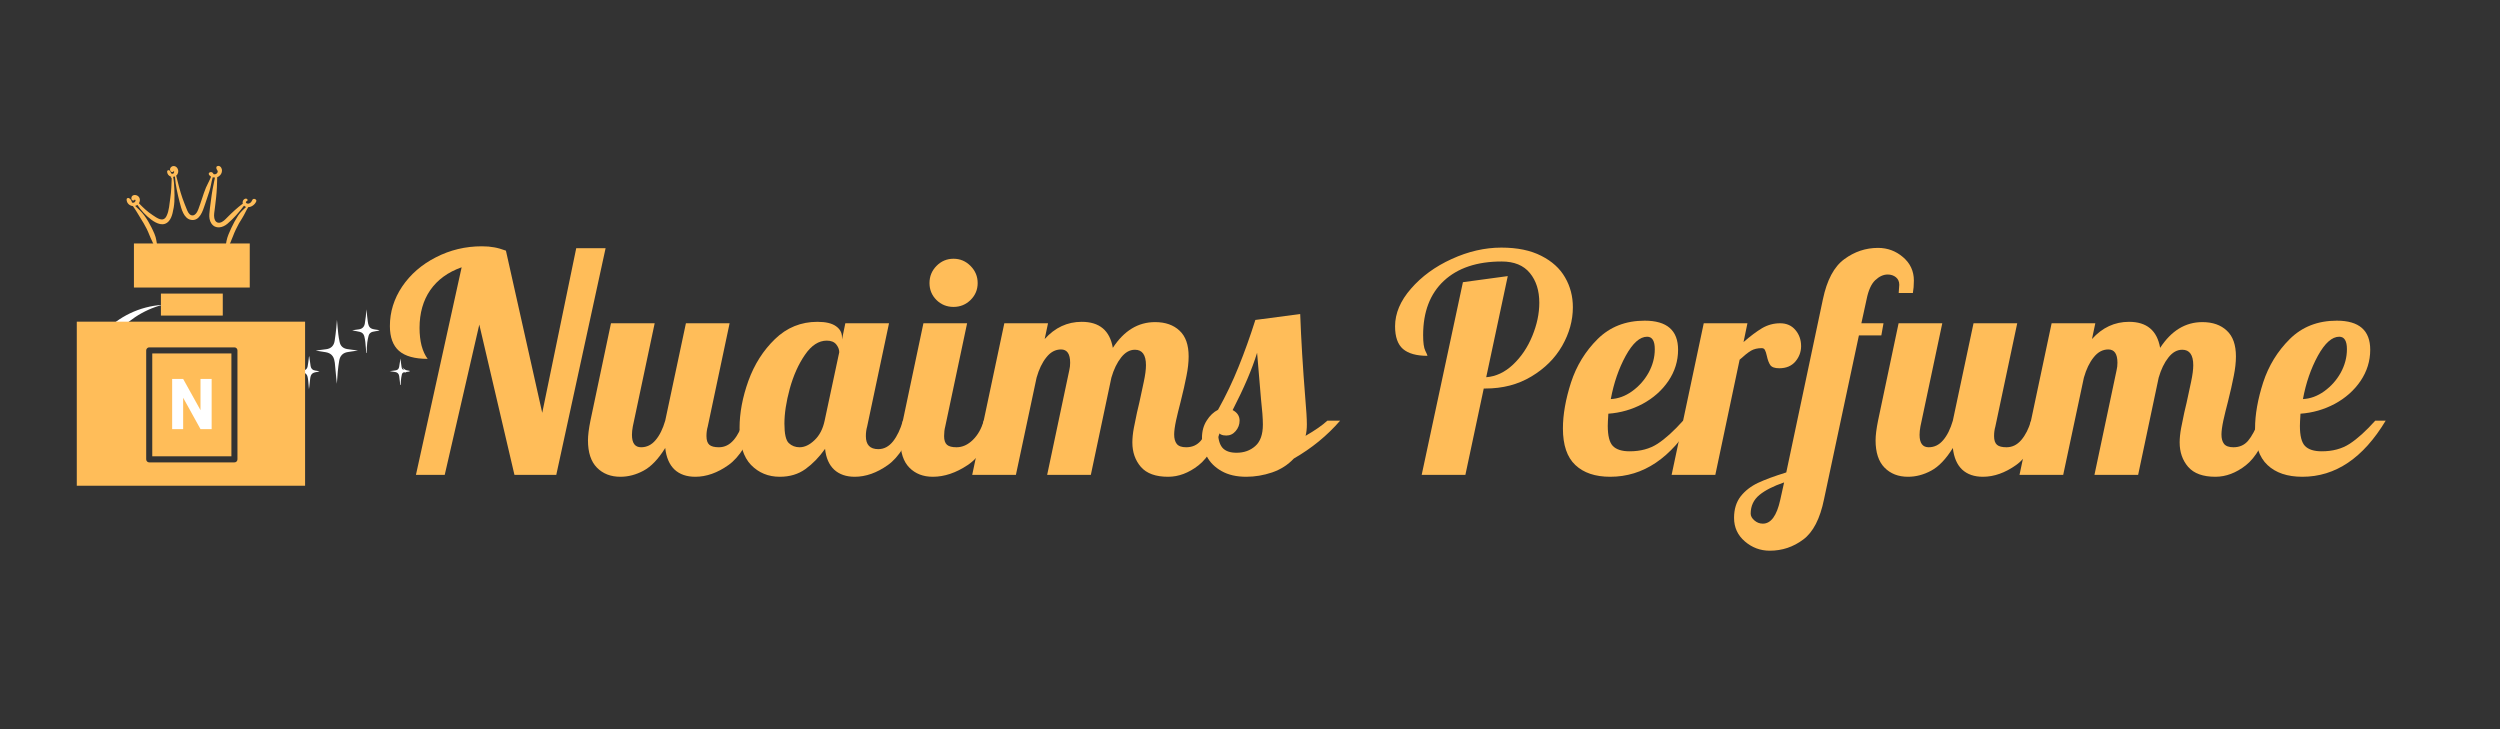 <svg version="1.0" preserveAspectRatio="xMidYMid meet" height="105" viewBox="0 0 270 78.75" zoomAndPan="magnify" width="360" xmlns:xlink="http://www.w3.org/1999/xlink" xmlns="http://www.w3.org/2000/svg"><rect x="0" y="0" width="270" height="78.75" fill="#333333" stroke="none"/><defs><g></g><clipPath id="50d77c6f34"><path clip-rule="nonzero" d="M 38 33.41 L 41 33.41 L 41 39 L 38 39 Z M 38 33.41"></path></clipPath><clipPath id="5a3cd13b7d"><path clip-rule="nonzero" d="M 32.273 38 L 35 38 L 35 42.379 L 32.273 42.379 Z M 32.273 38"></path></clipPath><clipPath id="f89cbadc87"><path clip-rule="nonzero" d="M 42 38 L 44.234 38 L 44.234 42 L 42 42 Z M 42 38"></path></clipPath><clipPath id="58e0f04bf7"><path clip-rule="nonzero" d="M 8.594 32.629 L 17.566 32.629 L 17.566 52.066 L 8.594 52.066 Z M 8.594 32.629"></path></clipPath><clipPath id="133414c973"><path clip-rule="nonzero" d="M 14 26.293 L 27 26.293 L 27 32 L 14 32 Z M 14 26.293"></path></clipPath><clipPath id="f5cc1358e8"><path clip-rule="nonzero" d="M 8.277 34 L 32.949 34 L 32.949 52.461 L 8.277 52.461 Z M 8.277 34"></path></clipPath><clipPath id="90336e1473"><path clip-rule="nonzero" d="M 13.664 17.832 L 27.871 17.832 L 27.871 27.555 L 13.664 27.555 Z M 13.664 17.832"></path></clipPath></defs><g fill-opacity="1" fill="#ffbd59"><g transform="translate(41.905, 51.288)"><g><path d="M 7.953 -22.422 C 6.473 -21.898 5.344 -21.078 4.562 -19.953 C 3.789 -18.828 3.406 -17.469 3.406 -15.875 C 3.406 -15.176 3.477 -14.535 3.625 -13.953 C 3.781 -13.379 4 -12.906 4.281 -12.531 C 2.883 -12.531 1.852 -12.816 1.188 -13.391 C 0.531 -13.973 0.203 -14.867 0.203 -16.078 C 0.203 -17.598 0.645 -19.02 1.531 -20.344 C 2.426 -21.664 3.641 -22.719 5.172 -23.5 C 6.703 -24.289 8.359 -24.688 10.141 -24.688 C 10.648 -24.688 11.086 -24.648 11.453 -24.578 C 11.828 -24.516 12.254 -24.395 12.734 -24.219 L 16.656 -6.703 L 20.328 -24.484 L 23.5 -24.484 L 18.172 0 L 13.656 0 L 9.859 -16.234 L 6.125 0 L 3.016 0 Z M 7.953 -22.422"></path></g></g></g><g fill-opacity="1" fill="#ffbd59"><g transform="translate(63.767, 51.288)"><g><path d="M 3.234 0.203 C 2.191 0.203 1.348 -0.125 0.703 -0.781 C 0.055 -1.438 -0.266 -2.422 -0.266 -3.734 C -0.266 -4.273 -0.176 -4.984 0 -5.859 L 2.219 -16.375 L 6.938 -16.375 L 4.578 -5.234 C 4.516 -4.91 4.484 -4.609 4.484 -4.328 C 4.484 -3.43 4.812 -2.984 5.469 -2.984 C 6.082 -2.984 6.602 -3.238 7.031 -3.75 C 7.469 -4.258 7.816 -4.961 8.078 -5.859 L 10.312 -16.375 L 15.031 -16.375 L 12.672 -5.234 C 12.578 -4.91 12.531 -4.562 12.531 -4.188 C 12.531 -3.75 12.633 -3.438 12.844 -3.25 C 13.051 -3.07 13.395 -2.984 13.875 -2.984 C 14.488 -2.984 15.02 -3.242 15.469 -3.766 C 15.914 -4.285 16.27 -4.984 16.531 -5.859 L 17.906 -5.859 C 17.094 -3.504 16.094 -1.906 14.906 -1.062 C 13.719 -0.219 12.523 0.203 11.328 0.203 C 10.391 0.203 9.641 -0.055 9.078 -0.578 C 8.523 -1.109 8.191 -1.883 8.078 -2.906 C 7.336 -1.707 6.555 -0.891 5.734 -0.453 C 4.922 -0.016 4.086 0.203 3.234 0.203 Z M 3.234 0.203"></path></g></g></g><g fill-opacity="1" fill="#ffbd59"><g transform="translate(80.295, 51.288)"><g><path d="M 3.922 0.203 C 2.68 0.203 1.645 -0.223 0.812 -1.078 C -0.008 -1.93 -0.422 -3.266 -0.422 -5.078 C -0.422 -6.691 -0.102 -8.383 0.531 -10.156 C 1.176 -11.938 2.133 -13.441 3.406 -14.672 C 4.688 -15.91 6.211 -16.531 7.984 -16.531 C 8.879 -16.531 9.547 -16.375 9.984 -16.062 C 10.422 -15.758 10.641 -15.359 10.641 -14.859 L 10.641 -14.625 L 11 -16.375 L 15.719 -16.375 L 13.359 -5.234 C 13.266 -4.91 13.219 -4.562 13.219 -4.188 C 13.219 -3.25 13.664 -2.781 14.562 -2.781 C 15.176 -2.781 15.707 -3.062 16.156 -3.625 C 16.602 -4.195 16.957 -4.941 17.219 -5.859 L 18.594 -5.859 C 17.781 -3.504 16.781 -1.906 15.594 -1.062 C 14.406 -0.219 13.211 0.203 12.016 0.203 C 11.098 0.203 10.359 -0.051 9.797 -0.562 C 9.242 -1.082 8.914 -1.832 8.812 -2.812 C 8.176 -1.914 7.469 -1.188 6.688 -0.625 C 5.914 -0.07 4.992 0.203 3.922 0.203 Z M 6.062 -2.984 C 6.602 -2.984 7.141 -3.238 7.672 -3.75 C 8.211 -4.258 8.578 -4.961 8.766 -5.859 L 10.344 -13.25 C 10.344 -13.539 10.234 -13.82 10.016 -14.094 C 9.797 -14.363 9.457 -14.5 9 -14.5 C 8.125 -14.5 7.336 -13.988 6.641 -12.969 C 5.941 -11.957 5.395 -10.738 5 -9.312 C 4.613 -7.883 4.422 -6.625 4.422 -5.531 C 4.422 -4.438 4.578 -3.738 4.891 -3.438 C 5.211 -3.133 5.602 -2.984 6.062 -2.984 Z M 6.062 -2.984"></path></g></g></g><g fill-opacity="1" fill="#ffbd59"><g transform="translate(97.51, 51.288)"><g><path d="M 5.469 -18.141 C 4.75 -18.141 4.133 -18.391 3.625 -18.891 C 3.125 -19.391 2.875 -20 2.875 -20.719 C 2.875 -21.438 3.125 -22.051 3.625 -22.562 C 4.133 -23.082 4.75 -23.344 5.469 -23.344 C 6.188 -23.344 6.801 -23.082 7.312 -22.562 C 7.82 -22.051 8.078 -21.438 8.078 -20.719 C 8.078 -20 7.82 -19.391 7.312 -18.891 C 6.801 -18.391 6.188 -18.141 5.469 -18.141 Z M 3.234 0.203 C 2.191 0.203 1.348 -0.125 0.703 -0.781 C 0.055 -1.438 -0.266 -2.422 -0.266 -3.734 C -0.266 -4.273 -0.176 -4.984 0 -5.859 L 2.219 -16.375 L 6.938 -16.375 L 4.578 -5.234 C 4.492 -4.91 4.453 -4.562 4.453 -4.188 C 4.453 -3.75 4.555 -3.438 4.766 -3.25 C 4.973 -3.07 5.316 -2.984 5.797 -2.984 C 6.43 -2.984 7.02 -3.25 7.562 -3.781 C 8.102 -4.312 8.492 -5.004 8.734 -5.859 L 10.109 -5.859 C 9.305 -3.504 8.27 -1.906 7 -1.062 C 5.738 -0.219 4.484 0.203 3.234 0.203 Z M 3.234 0.203"></path></g></g></g><g fill-opacity="1" fill="#ffbd59"><g transform="translate(106.248, 51.288)"><g><path d="M 19.906 0.203 C 18.57 0.203 17.594 -0.148 16.969 -0.859 C 16.352 -1.578 16.047 -2.457 16.047 -3.5 C 16.047 -3.957 16.098 -4.473 16.203 -5.047 C 16.316 -5.629 16.43 -6.191 16.547 -6.734 C 16.672 -7.285 16.754 -7.641 16.797 -7.797 C 16.961 -8.555 17.125 -9.305 17.281 -10.047 C 17.438 -10.785 17.516 -11.383 17.516 -11.844 C 17.516 -12.957 17.117 -13.516 16.328 -13.516 C 15.766 -13.516 15.266 -13.234 14.828 -12.672 C 14.391 -12.117 14.039 -11.395 13.781 -10.5 L 11.562 0 L 6.844 0 L 9.234 -11.297 C 9.297 -11.555 9.328 -11.828 9.328 -12.109 C 9.328 -13.066 9 -13.547 8.344 -13.547 C 7.738 -13.547 7.211 -13.266 6.766 -12.703 C 6.316 -12.148 5.961 -11.414 5.703 -10.5 L 3.469 0 L -1.25 0 L 2.219 -16.375 L 6.938 -16.375 L 6.578 -14.672 C 7.691 -15.91 9.023 -16.531 10.578 -16.531 C 12.492 -16.531 13.613 -15.594 13.938 -13.719 C 15.145 -15.57 16.664 -16.5 18.5 -16.5 C 19.613 -16.5 20.492 -16.191 21.141 -15.578 C 21.797 -14.973 22.125 -14.047 22.125 -12.797 C 22.125 -12.16 22.047 -11.457 21.891 -10.688 C 21.742 -9.914 21.531 -8.973 21.25 -7.859 C 21.07 -7.18 20.91 -6.52 20.766 -5.875 C 20.629 -5.227 20.562 -4.723 20.562 -4.359 C 20.562 -3.922 20.656 -3.582 20.844 -3.344 C 21.039 -3.102 21.379 -2.984 21.859 -2.984 C 22.516 -2.984 23.039 -3.219 23.438 -3.688 C 23.832 -4.156 24.223 -4.879 24.609 -5.859 L 25.984 -5.859 C 25.18 -3.461 24.25 -1.852 23.188 -1.031 C 22.133 -0.207 21.039 0.203 19.906 0.203 Z M 19.906 0.203"></path></g></g></g><g fill-opacity="1" fill="#ffbd59"><g transform="translate(130.86, 51.288)"><g><path d="M 3.734 0.203 C 2.68 0.203 1.797 0 1.078 -0.406 C 0.359 -0.812 -0.172 -1.336 -0.516 -1.984 C -0.867 -2.629 -1.047 -3.301 -1.047 -4 C -1.047 -4.719 -0.875 -5.344 -0.531 -5.875 C -0.195 -6.406 0.207 -6.789 0.688 -7.031 C 1.539 -8.562 2.281 -10.109 2.906 -11.672 C 3.539 -13.234 4.145 -14.922 4.719 -16.734 L 9.562 -17.375 C 9.664 -14.582 9.848 -11.562 10.109 -8.312 C 10.223 -7 10.281 -6.051 10.281 -5.469 C 10.281 -4.969 10.234 -4.551 10.141 -4.219 C 11.172 -4.812 11.957 -5.359 12.5 -5.859 L 13.875 -5.859 C 12.477 -4.242 10.812 -2.879 8.875 -1.766 C 8.238 -1.086 7.457 -0.586 6.531 -0.266 C 5.602 0.047 4.672 0.203 3.734 0.203 Z M 2.688 -2.391 C 3.488 -2.391 4.16 -2.629 4.703 -3.109 C 5.254 -3.586 5.531 -4.363 5.531 -5.438 C 5.531 -6.094 5.461 -7.008 5.328 -8.188 C 5.117 -10.676 4.977 -12.344 4.906 -13.188 C 4.383 -11.469 3.504 -9.406 2.266 -7 C 2.766 -6.738 3.016 -6.359 3.016 -5.859 C 3.016 -5.441 2.875 -5.066 2.594 -4.734 C 2.32 -4.41 1.984 -4.25 1.578 -4.25 C 1.117 -4.25 0.82 -4.395 0.688 -4.688 C 0.688 -3.895 0.844 -3.312 1.156 -2.938 C 1.477 -2.57 1.988 -2.391 2.688 -2.391 Z M 2.688 -2.391"></path></g></g></g><g fill-opacity="1" fill="#ffbd59"><g transform="translate(143.362, 51.288)"><g></g></g></g><g fill-opacity="1" fill="#ffbd59"><g transform="translate(150.464, 51.288)"><g><path d="M 7.531 -20.812 L 12.375 -21.469 L 10.047 -10.547 C 11.098 -10.629 12.062 -11.082 12.938 -11.906 C 13.82 -12.738 14.516 -13.766 15.016 -14.984 C 15.523 -16.211 15.781 -17.414 15.781 -18.594 C 15.781 -19.906 15.441 -20.973 14.766 -21.797 C 14.086 -22.629 13.07 -23.047 11.719 -23.047 C 9.051 -23.047 6.969 -22.348 5.469 -20.953 C 3.977 -19.555 3.234 -17.602 3.234 -15.094 C 3.234 -14.281 3.312 -13.719 3.469 -13.406 C 3.625 -13.094 3.703 -12.91 3.703 -12.859 C 2.523 -12.859 1.645 -13.102 1.062 -13.594 C 0.488 -14.094 0.203 -14.91 0.203 -16.047 C 0.203 -17.441 0.773 -18.797 1.922 -20.109 C 3.066 -21.43 4.531 -22.5 6.312 -23.312 C 8.102 -24.133 9.895 -24.547 11.688 -24.547 C 13.406 -24.547 14.844 -24.25 16 -23.656 C 17.156 -23.07 18.008 -22.297 18.562 -21.328 C 19.125 -20.359 19.406 -19.285 19.406 -18.109 C 19.406 -16.68 19.02 -15.289 18.25 -13.938 C 17.477 -12.594 16.367 -11.488 14.922 -10.625 C 13.484 -9.758 11.828 -9.328 9.953 -9.328 L 9.781 -9.328 L 7.797 0 L 3.078 0 Z M 7.531 -20.812"></path></g></g></g><g fill-opacity="1" fill="#ffbd59"><g transform="translate(169.217, 51.288)"><g><path d="M 4.688 0.203 C 3.07 0.203 1.816 -0.219 0.922 -1.062 C 0.023 -1.906 -0.422 -3.223 -0.422 -5.016 C -0.422 -6.516 -0.129 -8.172 0.453 -9.984 C 1.047 -11.797 2.004 -13.359 3.328 -14.672 C 4.66 -15.992 6.352 -16.656 8.406 -16.656 C 10.812 -16.656 12.016 -15.609 12.016 -13.516 C 12.016 -12.297 11.664 -11.172 10.969 -10.141 C 10.27 -9.117 9.344 -8.297 8.188 -7.672 C 7.031 -7.055 5.797 -6.703 4.484 -6.609 C 4.441 -5.953 4.422 -5.516 4.422 -5.297 C 4.422 -4.234 4.602 -3.508 4.969 -3.125 C 5.344 -2.738 5.945 -2.547 6.781 -2.547 C 7.957 -2.547 8.961 -2.816 9.797 -3.359 C 10.641 -3.91 11.562 -4.742 12.562 -5.859 L 13.688 -5.859 C 11.258 -1.816 8.258 0.203 4.688 0.203 Z M 4.75 -8.188 C 5.551 -8.227 6.316 -8.508 7.047 -9.031 C 7.785 -9.562 8.379 -10.227 8.828 -11.031 C 9.273 -11.844 9.5 -12.691 9.5 -13.578 C 9.5 -14.473 9.223 -14.922 8.672 -14.922 C 7.891 -14.922 7.117 -14.234 6.359 -12.859 C 5.609 -11.484 5.07 -9.926 4.75 -8.188 Z M 4.75 -8.188"></path></g></g></g><g fill-opacity="1" fill="#ffbd59"><g transform="translate(181.785, 51.288)"><g><path d="M 2.219 -16.375 L 6.938 -16.375 L 6.516 -14.344 C 7.254 -14.988 7.922 -15.488 8.516 -15.844 C 9.117 -16.195 9.77 -16.375 10.469 -16.375 C 11.164 -16.375 11.719 -16.129 12.125 -15.641 C 12.531 -15.16 12.734 -14.582 12.734 -13.906 C 12.734 -13.281 12.523 -12.723 12.109 -12.234 C 11.691 -11.754 11.113 -11.516 10.375 -11.516 C 9.895 -11.516 9.57 -11.629 9.406 -11.859 C 9.25 -12.086 9.125 -12.422 9.031 -12.859 C 8.969 -13.148 8.898 -13.359 8.828 -13.484 C 8.766 -13.617 8.648 -13.688 8.484 -13.688 C 8.023 -13.688 7.633 -13.594 7.312 -13.406 C 7 -13.219 6.594 -12.895 6.094 -12.438 L 3.469 0 L -1.25 0 Z M 2.219 -16.375"></path></g></g></g><g fill-opacity="1" fill="#ffbd59"><g transform="translate(194.09, 51.288)"><g><path d="M -2.953 8.188 C -3.973 8.188 -4.867 7.852 -5.641 7.188 C -6.422 6.52 -6.812 5.672 -6.812 4.641 C -6.812 3.703 -6.57 2.926 -6.094 2.312 C -5.613 1.707 -4.988 1.223 -4.219 0.859 C -3.457 0.504 -2.441 0.129 -1.172 -0.266 L 2.781 -18.953 C 3.219 -21.047 3.988 -22.492 5.094 -23.297 C 6.195 -24.109 7.41 -24.516 8.734 -24.516 C 9.766 -24.516 10.664 -24.18 11.438 -23.516 C 12.219 -22.848 12.609 -22.004 12.609 -20.984 C 12.609 -20.484 12.57 -20.035 12.5 -19.641 L 10.969 -19.641 C 11.008 -20.117 11.031 -20.414 11.031 -20.531 C 11.031 -20.875 10.91 -21.145 10.672 -21.344 C 10.43 -21.539 10.133 -21.641 9.781 -21.641 C 9.32 -21.641 8.875 -21.438 8.438 -21.031 C 8.008 -20.625 7.695 -19.93 7.5 -18.953 L 6.938 -16.375 L 9.328 -16.375 L 9.094 -15.062 L 6.672 -15.062 L 2.906 2.625 C 2.477 4.738 1.727 6.191 0.656 6.984 C -0.414 7.785 -1.617 8.188 -2.953 8.188 Z M -3.703 5.266 C -2.828 5.266 -2.203 4.414 -1.828 2.719 L -1.406 0.812 C -2.562 1.207 -3.453 1.66 -4.078 2.172 C -4.703 2.691 -5.016 3.363 -5.016 4.188 C -5.016 4.445 -4.879 4.691 -4.609 4.922 C -4.348 5.148 -4.047 5.266 -3.703 5.266 Z M -3.703 5.266"></path></g></g></g><g fill-opacity="1" fill="#ffbd59"><g transform="translate(202.829, 51.288)"><g><path d="M 3.234 0.203 C 2.191 0.203 1.348 -0.125 0.703 -0.781 C 0.055 -1.438 -0.266 -2.422 -0.266 -3.734 C -0.266 -4.273 -0.176 -4.984 0 -5.859 L 2.219 -16.375 L 6.938 -16.375 L 4.578 -5.234 C 4.516 -4.91 4.484 -4.609 4.484 -4.328 C 4.484 -3.43 4.812 -2.984 5.469 -2.984 C 6.082 -2.984 6.602 -3.238 7.031 -3.75 C 7.469 -4.258 7.816 -4.961 8.078 -5.859 L 10.312 -16.375 L 15.031 -16.375 L 12.672 -5.234 C 12.578 -4.91 12.531 -4.562 12.531 -4.188 C 12.531 -3.75 12.633 -3.438 12.844 -3.25 C 13.051 -3.07 13.395 -2.984 13.875 -2.984 C 14.488 -2.984 15.02 -3.242 15.469 -3.766 C 15.914 -4.285 16.27 -4.984 16.531 -5.859 L 17.906 -5.859 C 17.094 -3.504 16.094 -1.906 14.906 -1.062 C 13.719 -0.219 12.523 0.203 11.328 0.203 C 10.391 0.203 9.641 -0.055 9.078 -0.578 C 8.523 -1.109 8.191 -1.883 8.078 -2.906 C 7.336 -1.707 6.555 -0.891 5.734 -0.453 C 4.922 -0.016 4.086 0.203 3.234 0.203 Z M 3.234 0.203"></path></g></g></g><g fill-opacity="1" fill="#ffbd59"><g transform="translate(219.356, 51.288)"><g><path d="M 19.906 0.203 C 18.57 0.203 17.594 -0.148 16.969 -0.859 C 16.352 -1.578 16.047 -2.457 16.047 -3.5 C 16.047 -3.957 16.098 -4.473 16.203 -5.047 C 16.316 -5.629 16.43 -6.191 16.547 -6.734 C 16.672 -7.285 16.754 -7.641 16.797 -7.797 C 16.961 -8.555 17.125 -9.305 17.281 -10.047 C 17.438 -10.785 17.516 -11.383 17.516 -11.844 C 17.516 -12.957 17.117 -13.516 16.328 -13.516 C 15.766 -13.516 15.266 -13.234 14.828 -12.672 C 14.391 -12.117 14.039 -11.395 13.781 -10.5 L 11.562 0 L 6.844 0 L 9.234 -11.297 C 9.297 -11.555 9.328 -11.828 9.328 -12.109 C 9.328 -13.066 9 -13.547 8.344 -13.547 C 7.738 -13.547 7.211 -13.266 6.766 -12.703 C 6.316 -12.148 5.961 -11.414 5.703 -10.5 L 3.469 0 L -1.25 0 L 2.219 -16.375 L 6.938 -16.375 L 6.578 -14.672 C 7.691 -15.91 9.023 -16.531 10.578 -16.531 C 12.492 -16.531 13.613 -15.594 13.938 -13.719 C 15.145 -15.57 16.664 -16.5 18.5 -16.5 C 19.613 -16.5 20.492 -16.191 21.141 -15.578 C 21.797 -14.973 22.125 -14.047 22.125 -12.797 C 22.125 -12.16 22.047 -11.457 21.891 -10.688 C 21.742 -9.914 21.531 -8.973 21.25 -7.859 C 21.07 -7.18 20.91 -6.52 20.766 -5.875 C 20.629 -5.227 20.562 -4.723 20.562 -4.359 C 20.562 -3.922 20.656 -3.582 20.844 -3.344 C 21.039 -3.102 21.379 -2.984 21.859 -2.984 C 22.516 -2.984 23.039 -3.219 23.438 -3.688 C 23.832 -4.156 24.223 -4.879 24.609 -5.859 L 25.984 -5.859 C 25.18 -3.461 24.25 -1.852 23.188 -1.031 C 22.133 -0.207 21.039 0.203 19.906 0.203 Z M 19.906 0.203"></path></g></g></g><g fill-opacity="1" fill="#ffbd59"><g transform="translate(243.968, 51.288)"><g><path d="M 4.688 0.203 C 3.07 0.203 1.816 -0.219 0.922 -1.062 C 0.023 -1.906 -0.422 -3.223 -0.422 -5.016 C -0.422 -6.516 -0.129 -8.172 0.453 -9.984 C 1.047 -11.797 2.004 -13.359 3.328 -14.672 C 4.66 -15.992 6.352 -16.656 8.406 -16.656 C 10.812 -16.656 12.016 -15.609 12.016 -13.516 C 12.016 -12.297 11.664 -11.172 10.969 -10.141 C 10.27 -9.117 9.344 -8.297 8.188 -7.672 C 7.031 -7.055 5.797 -6.703 4.484 -6.609 C 4.441 -5.953 4.422 -5.516 4.422 -5.297 C 4.422 -4.234 4.602 -3.508 4.969 -3.125 C 5.344 -2.738 5.945 -2.547 6.781 -2.547 C 7.957 -2.547 8.961 -2.816 9.797 -3.359 C 10.641 -3.91 11.562 -4.742 12.562 -5.859 L 13.688 -5.859 C 11.258 -1.816 8.258 0.203 4.688 0.203 Z M 4.75 -8.188 C 5.551 -8.227 6.316 -8.508 7.047 -9.031 C 7.785 -9.562 8.379 -10.227 8.828 -11.031 C 9.273 -11.844 9.5 -12.691 9.5 -13.578 C 9.5 -14.473 9.223 -14.922 8.672 -14.922 C 7.891 -14.922 7.117 -14.234 6.359 -12.859 C 5.609 -11.484 5.07 -9.926 4.75 -8.188 Z M 4.75 -8.188"></path></g></g></g><path fill-rule="nonzero" fill-opacity="1" d="M 38.66 37.855 C 38.293 37.91 37.934 37.969 37.57 38.02 C 37.027 38.102 36.723 38.426 36.633 38.957 C 36.57 39.332 36.52 39.711 36.484 40.094 C 36.441 40.543 36.426 40.996 36.379 41.449 C 36.363 41.262 36.344 41.078 36.324 40.895 C 36.27 40.324 36.219 39.75 36.16 39.184 C 36.152 39.113 36.133 39.047 36.121 38.977 C 36.035 38.438 35.715 38.129 35.184 38.039 C 34.926 37.992 34.668 37.957 34.41 37.914 C 34.316 37.902 34.227 37.883 34.094 37.859 C 34.5 37.809 34.867 37.766 35.23 37.715 C 35.754 37.648 36.059 37.336 36.141 36.824 C 36.219 36.352 36.266 35.879 36.32 35.406 C 36.352 35.129 36.367 34.855 36.391 34.547 C 36.441 35.082 36.477 35.586 36.535 36.086 C 36.566 36.367 36.621 36.652 36.68 36.934 C 36.77 37.375 37.055 37.625 37.496 37.699 C 37.879 37.762 38.27 37.801 38.66 37.855 Z M 38.66 37.855" fill="#ffffff"></path><g clip-path="url(#50d77c6f34)"><path fill-rule="nonzero" fill-opacity="1" d="M 39.574 33.41 C 39.625 33.871 39.66 34.293 39.719 34.715 C 39.816 35.406 40.004 35.512 40.578 35.598 C 40.715 35.617 40.852 35.629 40.996 35.684 C 40.945 35.699 40.898 35.715 40.848 35.723 C 40.641 35.762 40.434 35.785 40.234 35.836 C 40.02 35.895 39.863 36.039 39.809 36.258 C 39.746 36.492 39.703 36.73 39.668 36.973 C 39.641 37.16 39.625 37.352 39.617 37.543 C 39.609 37.73 39.613 37.922 39.613 38.113 C 39.598 38.113 39.582 38.117 39.562 38.117 C 39.527 37.715 39.496 37.316 39.453 36.918 C 39.43 36.719 39.395 36.523 39.348 36.328 C 39.285 36.07 39.113 35.902 38.855 35.84 C 38.605 35.777 38.348 35.742 38.035 35.684 C 38.164 35.656 38.242 35.641 38.324 35.629 C 38.469 35.609 38.617 35.594 38.762 35.57 C 39.113 35.516 39.328 35.316 39.395 34.969 C 39.441 34.703 39.477 34.438 39.508 34.172 C 39.535 33.93 39.551 33.688 39.574 33.41 Z M 39.574 33.41" fill="#ffffff"></path></g><g clip-path="url(#5a3cd13b7d)"><path fill-rule="nonzero" fill-opacity="1" d="M 32.281 40.094 C 32.449 40.066 32.621 40.043 32.789 40.012 C 33.031 39.965 33.18 39.812 33.223 39.582 C 33.277 39.301 33.309 39.016 33.344 38.73 C 33.355 38.637 33.355 38.543 33.395 38.445 C 33.41 38.562 33.422 38.68 33.441 38.797 C 33.477 39.047 33.504 39.297 33.547 39.543 C 33.594 39.812 33.754 39.977 34.031 40.016 C 34.188 40.039 34.344 40.062 34.504 40.121 C 34.449 40.133 34.395 40.152 34.34 40.16 C 34.289 40.172 34.238 40.172 34.184 40.18 C 33.719 40.254 33.559 40.418 33.5 40.891 C 33.473 41.078 33.457 41.27 33.438 41.461 C 33.418 41.648 33.402 41.84 33.367 42.031 C 33.34 41.73 33.32 41.43 33.289 41.129 C 33.273 40.984 33.254 40.836 33.219 40.691 C 33.16 40.441 33.004 40.281 32.746 40.227 C 32.59 40.195 32.43 40.168 32.273 40.137 C 32.277 40.121 32.277 40.109 32.281 40.094 Z M 32.281 40.094" fill="#ffffff"></path></g><g clip-path="url(#f89cbadc87)"><path fill-rule="nonzero" fill-opacity="1" d="M 43.621 39.969 C 43.57 39.859 43.52 39.746 43.469 39.637 C 43.598 39.879 43.805 39.988 44.066 40.016 C 44.219 40.035 44.371 40.066 44.48 40.086 C 44.312 40.109 44.102 40.141 43.891 40.172 C 43.887 40.168 43.883 40.164 43.879 40.156 C 43.887 40.16 43.891 40.164 43.898 40.168 C 43.867 40.188 43.832 40.207 43.801 40.23 C 43.801 40.23 43.805 40.234 43.805 40.234 C 43.629 40.164 43.465 40.219 43.406 40.418 C 43.34 40.656 43.32 40.91 43.293 41.156 C 43.277 41.289 43.289 41.43 43.289 41.562 C 43.27 41.566 43.25 41.566 43.227 41.566 C 43.211 41.414 43.191 41.258 43.172 41.105 C 43.152 40.941 43.137 40.777 43.113 40.613 C 43.074 40.375 42.941 40.219 42.695 40.18 C 42.5 40.148 42.309 40.121 42.094 40.086 C 42.312 40.059 42.508 40.031 42.707 40.004 C 42.934 39.977 43.07 39.848 43.109 39.625 C 43.16 39.328 43.195 39.023 43.262 38.719 C 43.273 38.863 43.281 39.008 43.301 39.152 C 43.32 39.332 43.344 39.512 43.379 39.688 C 43.406 39.82 43.484 39.926 43.625 39.965 C 43.648 39.969 43.668 39.977 43.645 39.969 C 43.664 39.969 43.645 39.969 43.621 39.969 Z M 43.621 39.969" fill="#ffffff"></path></g><g clip-path="url(#58e0f04bf7)"><path fill-rule="nonzero" fill-opacity="1" d="M 17.543 32.922 C 13.305 34.043 10.18 37.902 10.18 42.492 C 10.18 47.082 13.305 50.945 17.543 52.062 C 12.547 51.73 8.594 47.574 8.594 42.492 C 8.594 37.41 12.547 33.254 17.543 32.922 Z M 17.543 32.922" fill="#ffffff"></path></g><path fill-rule="nonzero" fill-opacity="1" d="M 17.379 31.707 L 24.059 31.707 L 24.059 34.082 L 17.379 34.082 Z M 17.379 31.707" fill="#ffbd59"></path><g clip-path="url(#133414c973)"><path fill-rule="nonzero" fill-opacity="1" d="M 14.465 26.293 L 26.973 26.293 L 26.973 31.055 L 14.465 31.055 Z M 14.465 26.293" fill="#ffbd59"></path></g><g clip-path="url(#f5cc1358e8)"><path fill-rule="nonzero" fill-opacity="1" d="M 8.293 34.738 L 8.293 52.715 L 33.145 52.715 L 33.145 34.738 Z M 25.645 49.609 C 25.645 49.699 25.613 49.777 25.551 49.844 C 25.484 49.906 25.41 49.938 25.32 49.938 L 16.117 49.938 C 16.027 49.938 15.949 49.906 15.887 49.844 C 15.824 49.777 15.789 49.699 15.789 49.609 L 15.789 37.844 C 15.789 37.754 15.824 37.676 15.887 37.613 C 15.949 37.547 16.027 37.516 16.117 37.516 L 25.32 37.516 C 25.41 37.516 25.484 37.547 25.551 37.613 C 25.613 37.676 25.645 37.754 25.645 37.844 Z M 25.645 49.609" fill="#ffbd59"></path></g><path fill-rule="nonzero" fill-opacity="1" d="M 16.445 38.172 L 24.992 38.172 L 24.992 49.281 L 16.445 49.281 Z M 16.445 38.172" fill="#ffbd59"></path><g clip-path="url(#90336e1473)"><path fill-rule="nonzero" fill-opacity="1" d="M 27.25 21.594 C 27.168 21.77 27.086 21.918 26.887 21.98 C 26.672 22.055 26.383 21.84 26.672 21.707 C 26.809 21.641 26.723 21.473 26.605 21.453 C 26.398 21.426 26.234 21.602 26.207 21.797 C 26.195 21.867 26.199 21.934 26.223 21.992 C 25.617 22.438 25.09 22.934 24.559 23.465 C 24.328 23.695 24.074 23.992 23.734 24.051 C 23.41 24.105 23.207 23.867 23.148 23.57 C 23.074 23.223 23.164 22.844 23.203 22.5 C 23.246 22.125 23.289 21.746 23.336 21.371 C 23.418 20.633 23.445 19.883 23.461 19.137 C 23.586 19.094 23.695 19.016 23.789 18.906 C 23.934 18.742 24.008 18.508 23.961 18.285 C 23.906 18.047 23.703 17.836 23.449 17.953 C 23.367 17.988 23.352 18.09 23.363 18.164 C 23.398 18.375 23.621 18.453 23.453 18.684 C 23.352 18.824 23.195 18.852 23.055 18.805 C 23.055 18.785 23.047 18.777 23.043 18.758 C 22.965 18.594 22.781 18.535 22.625 18.629 C 22.523 18.688 22.523 18.812 22.594 18.902 C 22.652 18.98 22.727 19.039 22.797 19.082 C 22.637 19.488 22.422 19.855 22.246 20.254 C 22.078 20.637 21.957 21.047 21.82 21.449 C 21.688 21.832 21.566 22.219 21.422 22.598 C 21.312 22.895 21.055 23.375 20.66 23.246 C 20.391 23.156 20.25 22.812 20.156 22.57 C 20 22.184 19.844 21.797 19.703 21.398 C 19.43 20.613 19.238 19.809 19.035 19 C 19.035 18.996 19.031 18.984 19.023 18.98 C 19.117 18.906 19.188 18.805 19.227 18.672 C 19.316 18.363 19.148 17.988 18.809 17.934 C 18.48 17.887 18.199 18.285 18.469 18.539 C 18.574 18.637 18.762 18.57 18.777 18.441 C 18.777 18.441 18.781 18.445 18.781 18.445 C 18.789 18.48 18.805 18.5 18.805 18.539 C 18.809 18.605 18.789 18.684 18.738 18.727 C 18.66 18.797 18.559 18.777 18.48 18.715 C 18.449 18.617 18.402 18.523 18.344 18.445 C 18.254 18.332 18.051 18.359 18.051 18.523 C 18.051 18.812 18.234 19.008 18.453 19.07 C 18.457 19.117 18.465 19.16 18.465 19.211 C 18.465 19.254 18.523 19.254 18.531 19.211 C 18.535 19.172 18.535 19.133 18.535 19.09 C 18.547 19.09 18.551 19.094 18.562 19.094 C 18.559 19.105 18.551 19.117 18.551 19.125 C 18.512 19.891 18.512 20.637 18.391 21.395 C 18.293 22.016 18.273 22.758 17.984 23.332 C 17.625 24.059 16.961 23.547 16.48 23.227 C 15.926 22.867 15.453 22.422 15 21.949 C 15.176 21.691 15.141 21.324 14.863 21.148 C 14.742 21.07 14.582 21.039 14.438 21.074 C 14.242 21.133 14.18 21.27 14.188 21.461 C 14.191 21.609 14.406 21.742 14.52 21.598 C 14.559 21.547 14.516 21.555 14.547 21.559 C 14.582 21.566 14.609 21.574 14.625 21.602 C 14.664 21.676 14.605 21.777 14.555 21.824 C 14.461 21.906 14.344 21.91 14.254 21.871 C 14.207 21.668 14.121 21.5 13.93 21.398 C 13.82 21.344 13.664 21.41 13.672 21.547 C 13.68 21.965 14.012 22.234 14.363 22.258 C 14.363 22.27 14.367 22.285 14.379 22.297 C 14.668 22.684 14.891 23.109 15.152 23.516 C 15.406 23.91 15.641 24.32 15.855 24.738 C 16.062 25.156 16.207 25.613 16.422 26.027 C 16.57 26.309 16.668 26.602 16.766 26.895 C 16.543 26.973 16.324 27.055 16.113 27.156 C 16.043 27.188 16.082 27.301 16.152 27.301 C 16.398 27.297 16.652 27.285 16.898 27.273 C 16.914 27.324 16.938 27.375 16.953 27.422 C 16.98 27.488 17.082 27.484 17.082 27.406 C 17.082 27.359 17.082 27.309 17.074 27.266 C 18.277 27.191 19.48 27.043 20.688 27.051 C 21.449 27.051 22.215 27.098 22.973 27.188 C 23.324 27.227 23.695 27.336 24.043 27.312 C 24.121 27.309 24.203 27.309 24.277 27.312 C 24.27 27.391 24.262 27.473 24.25 27.551 C 24.238 27.617 24.355 27.633 24.371 27.566 C 24.387 27.484 24.41 27.406 24.438 27.324 C 24.703 27.348 24.965 27.395 25.227 27.379 C 25.355 27.375 25.414 27.199 25.293 27.133 C 25.074 27.012 24.832 26.953 24.59 26.879 C 24.684 26.633 24.793 26.398 24.898 26.16 C 25.098 25.711 25.246 25.25 25.461 24.805 C 25.668 24.359 25.91 23.93 26.18 23.52 C 26.414 23.152 26.574 22.738 26.809 22.371 C 27.18 22.367 27.539 22.082 27.672 21.758 C 27.777 21.527 27.359 21.352 27.25 21.594 Z M 25.727 23.266 C 25.441 23.707 25.195 24.16 24.977 24.633 C 24.773 25.078 24.555 25.551 24.461 26.027 C 24.41 26.285 24.379 26.551 24.352 26.809 C 24.305 26.793 24.27 26.777 24.223 26.758 C 23.871 26.605 23.473 26.59 23.094 26.539 C 22.301 26.445 21.5 26.398 20.703 26.391 C 19.496 26.391 18.215 26.473 17.035 26.824 C 16.992 26.547 16.926 26.266 16.887 25.973 C 16.82 25.484 16.574 25.004 16.359 24.562 C 16.137 24.113 15.883 23.684 15.586 23.273 C 15.305 22.887 14.945 22.562 14.594 22.238 C 14.68 22.219 14.762 22.18 14.836 22.125 C 15.234 22.734 15.77 23.305 16.352 23.734 C 16.91 24.145 17.68 24.512 18.234 23.883 C 18.441 23.645 18.559 23.332 18.633 23.031 C 18.734 22.625 18.809 22.191 18.832 21.773 C 18.859 21.316 18.848 20.855 18.828 20.402 C 18.809 19.973 18.789 19.527 18.699 19.109 C 18.699 19.105 18.699 19.105 18.695 19.098 C 18.762 19.094 18.828 19.078 18.891 19.051 C 18.957 20.016 19.176 20.961 19.418 21.898 C 19.582 22.543 19.844 23.605 20.629 23.746 C 21.578 23.91 21.902 22.766 22.133 22.094 C 22.297 21.609 22.465 21.125 22.621 20.637 C 22.773 20.148 22.828 19.637 22.973 19.145 C 23.047 19.164 23.133 19.176 23.215 19.172 C 23.027 20.016 22.871 20.867 22.77 21.734 C 22.715 22.191 22.637 22.656 22.609 23.113 C 22.586 23.465 22.625 23.832 22.828 24.133 C 23.27 24.781 24.055 24.602 24.57 24.16 C 25.234 23.59 25.832 22.914 26.355 22.211 C 26.391 22.25 26.438 22.277 26.48 22.305 C 26.512 22.324 26.547 22.34 26.578 22.352 C 26.277 22.641 25.965 22.906 25.727 23.266 Z M 25.727 23.266" fill="#ffbd59"></path></g><g fill-opacity="1" fill="#ffffff"><g transform="translate(18.108, 46.346)"><g><path d="M 4.75 0 L 3.547 0 L 1.672 -3.391 L 1.672 0 L 0.484 0 L 0.484 -5.422 L 1.672 -5.422 L 3.547 -2.047 L 3.547 -5.422 L 4.75 -5.422 Z M 4.75 0"></path></g></g></g></svg>